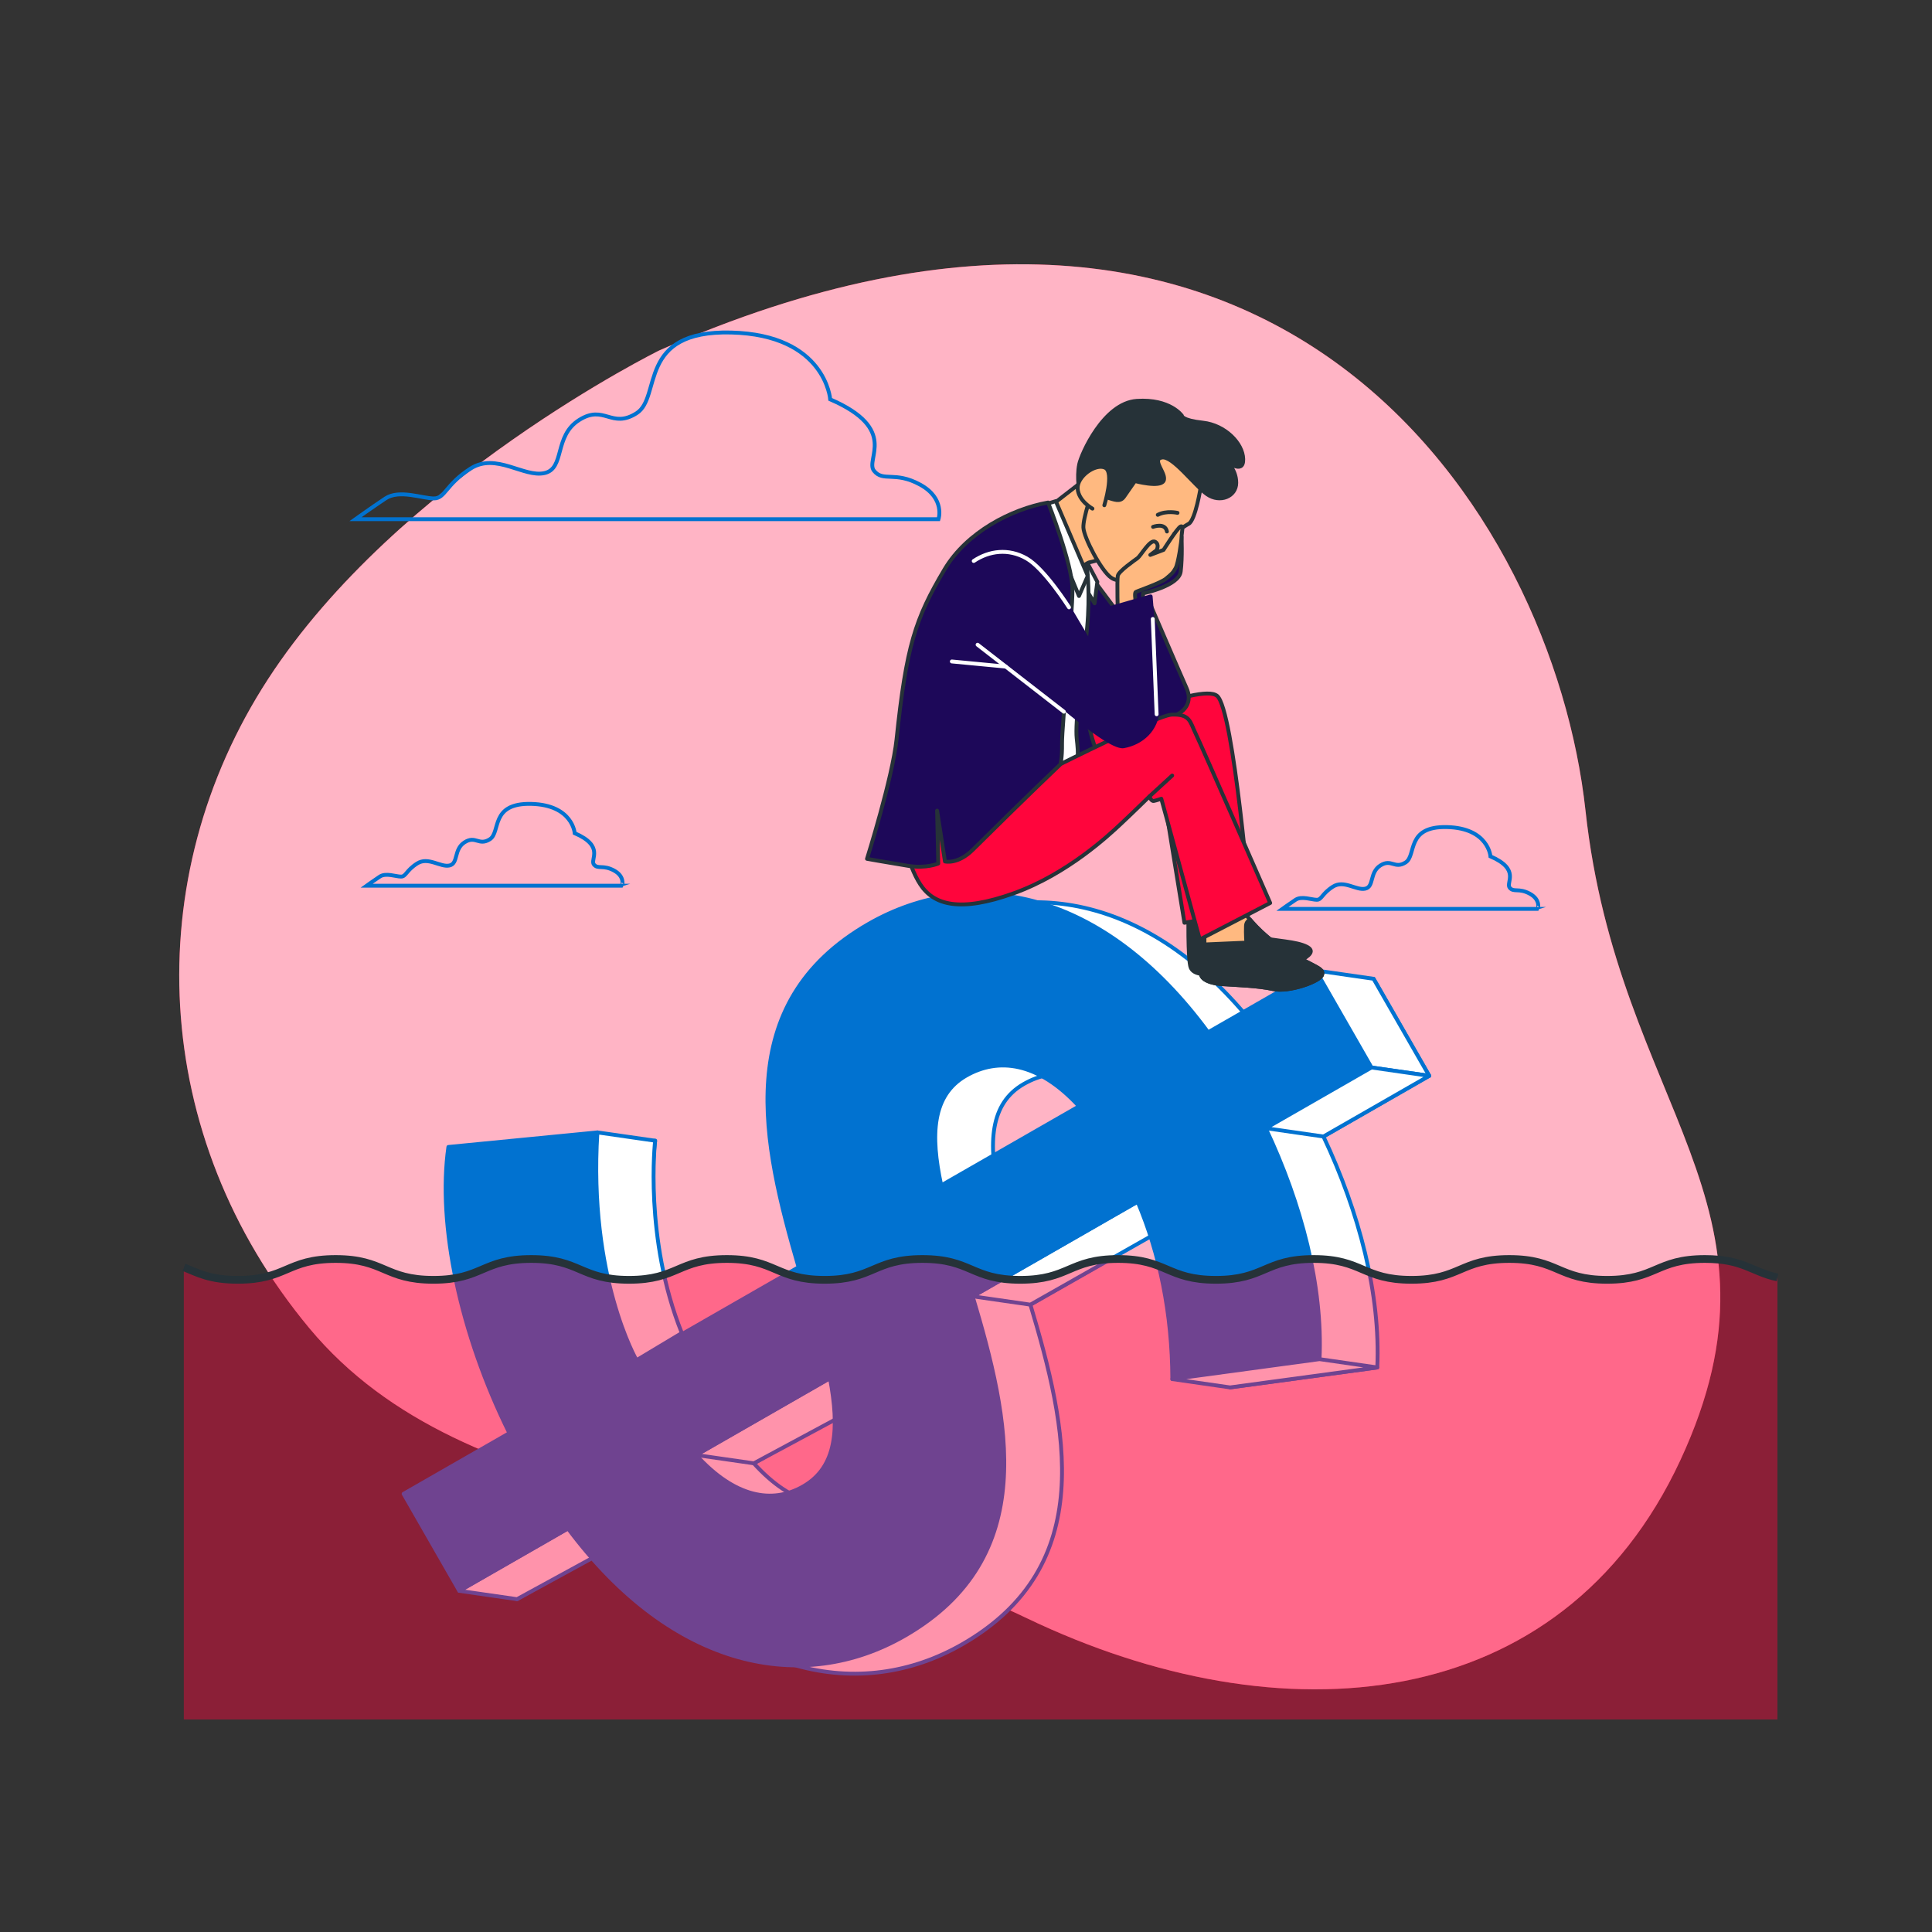 <svg width="500" height="500" viewBox="0 0 500 500" fill="none" xmlns="http://www.w3.org/2000/svg">
<rect x="0" y="0" width="500" height="500" fill="#333333" stroke="none"/>
<path d="M170.612 90.696C170.612 90.696 102.971 124.049 69.377 175.734C35.783 227.419 38.735 294.029 80.023 343.694C121.311 393.358 199.803 387.153 265.671 418.757C331.54 450.362 404.058 444.207 434.865 377.926C465.672 311.645 418.702 286.651 410.326 209.776C401.951 132.901 330.344 20.09 170.612 90.696Z" fill="#FF053C"/>
<path opacity="0.7" d="M170.612 90.696C170.612 90.696 102.971 124.049 69.377 175.734C35.783 227.419 38.735 294.029 80.023 343.694C121.311 393.358 199.803 387.153 265.671 418.757C331.54 450.362 404.058 444.207 434.865 377.926C465.672 311.645 418.702 286.651 410.326 209.776C401.951 132.901 330.344 20.09 170.612 90.696Z" fill="white"/>
<path d="M161.934 397.725L133.805 413.863L119.396 388.75L146.771 373.044C134.014 347.316 128.111 318.991 130.984 298.983L169.549 295.216C167.461 313.105 171.055 335.077 179.672 354.168L221.613 330.105C212.4 298.338 203.825 261.864 239.739 241.259C266.36 225.986 300.309 232.213 327.597 269.3L355.474 253.306L369.882 278.42L342.508 294.126C351.807 313.827 357.303 335.042 356.438 353.898L318.343 359.064C318.278 342.077 315.055 326.568 309.357 313.146L266.663 337.641C276.127 369.266 284.414 405.235 249.002 425.552C222.881 440.536 189.328 434.417 161.934 397.725ZM222.789 386.846C231.579 381.803 232.172 371.782 229.743 358.822L195.085 378.707C205.052 389.679 214.752 391.457 222.789 386.846ZM258.531 308.924L294.194 288.464C283.543 276.882 273.234 275.786 264.946 280.541C256.156 285.584 255.708 295.856 258.531 308.924Z" fill="white" stroke="#0172D0" stroke-miterlimit="10" stroke-linecap="round" stroke-linejoin="round"/>
<path d="M118.864 411.711L133.806 413.863L164.495 397.099L146.992 395.573L118.864 411.711Z" fill="white" stroke="#0172D0" stroke-miterlimit="10" stroke-linecap="round" stroke-linejoin="round"/>
<path d="M195.085 378.706L180.143 376.554L214.801 356.669L227.54 361.251L195.085 378.706Z" fill="white" stroke="#0172D0" stroke-miterlimit="10" stroke-linecap="round" stroke-linejoin="round"/>
<path d="M251.72 335.488L266.662 337.641L305.78 315.448L299.274 307.225L294.414 310.993L251.72 335.488Z" fill="white" stroke="#0172D0" stroke-miterlimit="10" stroke-linecap="round" stroke-linejoin="round"/>
<path d="M146.992 395.573L118.863 411.711L104.454 386.598L131.829 370.892C119.072 345.164 113.169 316.839 116.042 296.831L154.607 293.064C152.519 310.953 156.113 332.926 164.73 352.016L206.671 327.953C197.458 296.186 188.883 259.712 224.797 239.107C251.418 223.834 285.367 230.061 312.655 267.148L340.532 251.154L354.94 276.268L327.566 291.973C336.865 311.674 342.361 332.889 341.495 351.745L303.4 356.91C303.335 339.923 300.112 324.414 294.414 310.992L251.72 335.487C261.184 367.112 269.471 403.081 234.059 423.398C207.939 438.384 174.386 432.265 146.992 395.573ZM207.847 384.694C216.637 379.651 217.23 369.63 214.801 356.67L180.143 376.555C190.11 387.527 199.81 389.305 207.847 384.694ZM243.59 306.772L279.253 286.312C268.602 274.73 258.293 273.635 250.005 278.39C241.215 283.432 240.766 293.704 243.59 306.772Z" fill="#0172D0" stroke="#0172D0" stroke-miterlimit="10" stroke-linecap="round" stroke-linejoin="round"/>
<path d="M340.532 251.154L355.474 253.306L369.882 278.42L354.94 276.268L340.532 251.154Z" fill="white" stroke="#0172D0" stroke-miterlimit="10" stroke-linecap="round" stroke-linejoin="round"/>
<path d="M342.508 294.126L327.566 291.974L354.94 276.268L369.882 278.42L342.508 294.126Z" fill="white" stroke="#0172D0" stroke-miterlimit="10" stroke-linecap="round" stroke-linejoin="round"/>
<path d="M303.4 356.911L318.342 359.063L356.437 353.898L341.495 351.746L303.4 356.911Z" fill="white" stroke="#0172D0" stroke-miterlimit="10" stroke-linecap="round" stroke-linejoin="round"/>
<path d="M154.608 293.063L169.55 295.215C169.55 295.215 166.623 320.5 176.454 344.988L164.731 352.016C164.731 352.016 152.263 330.566 154.608 293.063Z" fill="white" stroke="#0172D0" stroke-miterlimit="10" stroke-linecap="round" stroke-linejoin="round"/>
<path d="M158.923 225.296C156.048 223.728 154.741 225.035 153.696 223.728C152.651 222.421 156.571 219.024 148.73 215.626C148.73 215.626 148.207 208.309 137.492 208.047C126.777 207.786 129.652 215.365 126.777 217.194C123.902 219.023 123.118 216.149 120.243 217.978C117.368 219.807 118.675 223.467 116.323 223.989C113.971 224.512 110.835 221.637 107.96 223.466C105.085 225.295 105.085 226.863 103.779 226.863C102.472 226.863 99.859 225.818 98.291 226.863C96.723 227.908 94.894 229.215 94.894 229.215H161.015C161.013 229.216 161.797 226.864 158.923 225.296Z" stroke="#0172D0" stroke-miterlimit="10"/>
<path d="M395.923 231.296C393.048 229.728 391.742 231.035 390.696 229.728C389.651 228.421 393.571 225.024 385.73 221.626C385.73 221.626 385.207 214.309 374.492 214.047C363.777 213.786 366.652 221.365 363.777 223.194C360.902 225.023 360.118 222.149 357.243 223.978C354.368 225.807 355.675 229.467 353.323 229.989C350.971 230.512 347.835 227.637 344.96 229.466C342.085 231.295 342.085 232.863 340.779 232.863C339.472 232.863 336.859 231.818 335.291 232.863C333.723 233.908 331.894 235.215 331.894 235.215H398.015C398.013 235.216 398.797 232.864 395.923 231.296Z" stroke="#0172D0" stroke-miterlimit="10"/>
<path d="M238.117 125.417C231.556 121.839 228.575 124.821 226.189 121.839C223.804 118.857 232.749 111.104 214.858 103.35C214.858 103.35 213.665 86.651 189.213 86.055C164.761 85.459 171.321 102.754 164.761 106.929C158.2 111.104 156.412 104.544 149.851 108.718C143.29 112.893 146.272 121.243 140.905 122.435C135.538 123.628 128.381 117.068 121.82 121.242C115.26 125.416 115.26 128.995 112.278 128.995C109.296 128.995 103.332 126.61 99.754 128.995C96.176 131.381 92.001 134.363 92.001 134.363H242.889C242.889 134.363 244.677 128.996 238.117 125.417Z" stroke="#0172D0" stroke-miterlimit="10"/>
<g opacity="0.43">
<path d="M460 445V330.597C453.334 329.182 451.224 325.827 441.235 325.827C428.578 325.827 428.578 331.217 415.922 331.217C403.266 331.217 403.266 325.827 390.61 325.827C377.955 325.827 377.955 331.217 365.3 331.217C352.643 331.217 352.643 325.827 339.986 325.827C327.331 325.827 327.331 331.217 314.676 331.217C302.02 331.217 302.02 325.827 289.363 325.827C276.707 325.827 276.707 331.217 264.051 331.217C251.394 331.217 251.394 325.827 238.738 325.827C226.082 325.827 226.082 331.217 213.426 331.217C200.769 331.217 200.769 325.827 188.112 325.827C175.456 325.827 175.456 331.217 162.8 331.217C150.145 331.217 150.145 325.827 137.489 325.827C124.834 325.827 124.834 331.217 112.179 331.217C99.524 331.217 99.524 325.827 86.869 325.827C74.214 325.827 74.214 331.217 61.559 331.217C54.358 331.217 51.254 329.473 47.585 327.969V445H460Z" fill="#FF053C"/>
<path d="M460 445V330.597C453.334 329.182 451.224 325.827 441.235 325.827C428.578 325.827 428.578 331.217 415.922 331.217C403.266 331.217 403.266 325.827 390.61 325.827C377.955 325.827 377.955 331.217 365.3 331.217C352.643 331.217 352.643 325.827 339.986 325.827C327.331 325.827 327.331 331.217 314.676 331.217C302.02 331.217 302.02 325.827 289.363 325.827C276.707 325.827 276.707 331.217 264.051 331.217C251.394 331.217 251.394 325.827 238.738 325.827C226.082 325.827 226.082 331.217 213.426 331.217C200.769 331.217 200.769 325.827 188.112 325.827C175.456 325.827 175.456 331.217 162.8 331.217C150.145 331.217 150.145 325.827 137.489 325.827C124.834 325.827 124.834 331.217 112.179 331.217C99.524 331.217 99.524 325.827 86.869 325.827C74.214 325.827 74.214 331.217 61.559 331.217C54.358 331.217 51.254 329.473 47.585 327.969V445H460Z" fill="#FF053C"/>
</g>
<path d="M460 330.597C453.334 329.182 451.224 325.827 441.235 325.827C428.578 325.827 428.578 331.217 415.922 331.217C403.266 331.217 403.266 325.827 390.61 325.827C377.955 325.827 377.955 331.217 365.3 331.217C352.643 331.217 352.643 325.827 339.986 325.827C327.331 325.827 327.331 331.217 314.676 331.217C302.02 331.217 302.02 325.827 289.363 325.827C276.707 325.827 276.707 331.217 264.051 331.217C251.394 331.217 251.394 325.827 238.738 325.827C226.082 325.827 226.082 331.217 213.426 331.217C200.769 331.217 200.769 325.827 188.112 325.827C175.456 325.827 175.456 331.217 162.8 331.217C150.145 331.217 150.145 325.827 137.489 325.827C124.834 325.827 124.834 331.217 112.179 331.217C99.524 331.217 99.524 325.827 86.869 325.827C74.214 325.827 74.214 331.217 61.559 331.217C54.358 331.217 51.254 329.473 47.585 327.969" stroke="#263238" stroke-width="2" stroke-miterlimit="10"/>
<path d="M279.663 145.617C279.663 145.617 301.808 174.871 303.287 178.329C304.766 181.787 301.329 184.981 299.536 186.162C297.743 187.343 293.709 187.207 290.059 184.424C286.409 181.642 271.677 163.375 271.677 163.375C271.677 163.375 270.092 151.343 272.27 147.515C274.448 143.688 277.223 143.19 279.663 145.617Z" fill="#1D0859" stroke="#263238" stroke-miterlimit="10" stroke-linecap="round" stroke-linejoin="round"/>
<path d="M307.566 235.655C307.566 235.655 307.354 248.506 308.155 250.422C308.956 252.338 312.139 252.224 313.691 251.946C315.243 251.668 319.739 249.946 321.37 250.111C323.001 250.276 334.48 249.89 337.165 248.267C339.522 246.842 340.34 245.663 337.075 244.549C333.845 243.447 328.021 243.378 324.753 242.182C321.815 241.107 317.519 235.013 317.519 235.013L307.566 235.655Z" fill="#263238" stroke="#263238" stroke-miterlimit="10" stroke-linecap="round" stroke-linejoin="round"/>
<path d="M281.49 189.764C281.49 189.764 310.69 176.519 314.993 180.095C319.295 183.671 323.601 235.753 323.601 235.753L306.532 238.814L299.684 196.798C299.684 196.798 280.594 219.212 270.146 224.747C259.698 230.281 255.668 230.775 246.518 224.408C237.368 218.041 242.832 207.68 242.832 207.68L281.49 189.764Z" fill="#FF053C" stroke="#263238" stroke-miterlimit="10" stroke-linecap="round" stroke-linejoin="round"/>
<path d="M275.878 146.869C275.878 146.869 280.145 179.71 281.758 187.429C283.371 195.148 285.82 198.598 285.82 198.598C285.82 198.598 277.476 200.552 274.048 201.853C270.62 203.154 268 203.853 268 203.853C268 203.853 269.547 197.169 269.571 187.097C269.596 177.025 275.878 146.869 275.878 146.869Z" fill="#1D0859" stroke="#263238" stroke-miterlimit="10" stroke-linecap="round" stroke-linejoin="round"/>
<path d="M295.75 157.005L295.819 153.561C295.819 153.561 305.09 151.67 305.562 147.924C306.034 144.178 305.785 138.96 305.785 138.96C305.785 138.96 301.436 146.604 298.974 148.19C296.513 149.775 294.381 148.098 292.318 151.9C290.254 155.702 291.254 158.726 291.254 158.726L288.611 160.573C288.611 160.573 295.412 180.632 296.031 182.81C296.65 184.987 296.565 187.062 301.845 185.886C307.126 184.71 308.604 181.471 307.081 178.083C305.558 174.695 297.706 156.426 297.706 156.426L295.75 157.005Z" fill="#1D0859" stroke="#263238" stroke-miterlimit="10" stroke-linecap="round" stroke-linejoin="round"/>
<path d="M280.524 144.031L283.988 150.57L283.269 156.141L277.543 146.57L280.524 144.031Z" fill="white" stroke="#263238" stroke-miterlimit="10" stroke-linecap="round" stroke-linejoin="round"/>
<path d="M281.508 149.033C281.508 149.033 282.209 156.617 280.976 165.717C279.744 174.817 278.226 187.119 278.645 191.053C279.064 194.988 279.574 198.865 276.145 200.789C272.716 202.713 248.281 213.396 240.333 215.394C232.385 217.392 232.777 211.593 232.429 209.651C232.081 207.708 234.191 179.547 241.415 163.931C241.415 163.931 248.341 146.649 256.602 140.012C264.864 133.375 271.744 135.005 276.454 137.311C281.165 139.619 281.508 149.033 281.508 149.033Z" fill="white" stroke="#263238" stroke-miterlimit="10" stroke-linecap="round" stroke-linejoin="round"/>
<path d="M280.904 123.973L272.064 130.821L277.762 148.561C277.762 148.561 280.911 145.708 282.02 145.509C283.128 145.31 286.374 144.271 286.374 144.271C286.374 144.271 290.907 127.442 290.112 123.008C289.317 118.575 280.904 123.973 280.904 123.973Z" fill="#FFB980" stroke="#263238" stroke-miterlimit="10" stroke-linecap="round" stroke-linejoin="round"/>
<path d="M273.235 129.695L281.508 149.033L279.239 154.245L269.546 130.815L273.235 129.695Z" fill="white" stroke="#263238" stroke-miterlimit="10" stroke-linecap="round" stroke-linejoin="round"/>
<path d="M311.647 239.27C311.647 239.27 312.026 249.041 311.014 251.053C310.002 253.065 312.537 254.441 316.243 254.692C319.949 254.943 325.468 255.097 329.515 255.973C333.562 256.849 341.525 254.048 342.134 252.337C342.742 250.626 340.406 250.359 334.03 246.697C327.653 243.036 324.158 238.857 322.391 236.657C320.624 234.457 319.982 233.428 319.982 233.428L311.647 239.27Z" fill="#FFB980" stroke="#263238" stroke-miterlimit="10" stroke-linecap="round" stroke-linejoin="round"/>
<path d="M334.029 246.697C328.804 243.697 325.516 240.351 323.525 238.03C322.982 238.274 322.499 238.738 322.463 239.619C322.377 241.694 322.553 243.95 322.553 243.95L311.709 244.426C311.677 247.115 311.518 250.049 311.013 251.053C310.001 253.065 312.536 254.441 316.242 254.692C319.948 254.943 325.467 255.097 329.514 255.973C333.561 256.849 341.524 254.048 342.133 252.337C342.742 250.626 340.406 250.358 334.029 246.697Z" fill="#263238" stroke="#263238" stroke-miterlimit="10" stroke-linecap="round" stroke-linejoin="round"/>
<path d="M233.406 215.09C233.406 215.09 234.695 223.554 238.167 228.88C241.639 234.206 248.403 236.197 262.374 231.174C276.346 226.152 287.107 215.985 289.853 213.433C292.599 210.881 297.465 206.119 297.465 206.119C297.465 206.119 297.925 207.409 298.59 207.29C299.255 207.171 300.545 206.711 300.545 206.711L310.509 243.135L328.722 233.691C328.722 233.691 310.852 192.736 309.409 189.791C307.966 186.846 308.051 184.772 303.277 184.942C298.503 185.112 256.631 206.806 253.869 207.988C251.106 209.17 246.622 205.855 242.189 206.65C237.755 207.446 233.452 212.794 233.406 215.09Z" fill="#FF053C" stroke="#263238" stroke-miterlimit="10" stroke-linecap="round" stroke-linejoin="round"/>
<path d="M297.465 206.119L303.36 200.715" stroke="#263238" stroke-miterlimit="10" stroke-linecap="round" stroke-linejoin="round"/>
<path d="M271.24 130.053C271.24 130.053 277.507 145.861 277.551 152.488C277.595 159.116 274.806 188.217 274.856 192.326C274.907 196.435 274.417 197.826 274.417 197.826C274.417 197.826 265.849 205.95 251.745 219.936C247.854 223.794 244.551 222.944 244.551 222.944L242.523 209.792L242.818 223.483C242.818 223.483 239.729 224.837 235.017 224.08C230.305 223.323 224.38 222.264 224.38 222.264C224.38 222.264 230.992 201.233 232.019 191.393C234.549 167.166 236.849 160.133 244.456 147.345C250.179 137.729 261.708 131.763 271.24 130.053Z" fill="#1D0859" stroke="#263238" stroke-miterlimit="10" stroke-linecap="round" stroke-linejoin="round"/>
<path d="M310.759 125.959C310.759 125.959 309.402 134.595 307.638 135.557C305.874 136.519 303.909 138.162 303.909 138.162L302.673 143.871L297.982 144.712C297.982 144.712 296.185 147.294 294.052 147.999C291.919 148.704 290.122 151.286 287.54 149.489C284.958 147.692 280.517 139.128 280.381 136.57C280.245 134.012 282.82 126.771 282.82 126.771C282.82 126.771 284.705 122.882 289.998 119.996C295.291 117.11 297.088 114.528 304.304 115.171C311.522 115.815 310.759 125.959 310.759 125.959Z" fill="#FFB980" stroke="#263238" stroke-miterlimit="10" stroke-linecap="round" stroke-linejoin="round"/>
<path d="M304.74 132.73C304.74 132.73 301.887 132.065 299.632 133.238" stroke="#263238" stroke-miterlimit="10" stroke-linecap="round" stroke-linejoin="round"/>
<path d="M298.41 136.353C298.41 136.353 301.525 135.155 302.004 137.551" stroke="#263238" stroke-miterlimit="10" stroke-linecap="round" stroke-linejoin="round"/>
<path d="M287.031 125.049C287.031 125.049 284.352 128.112 286.397 128.713C288.442 129.314 289.861 130.029 290.888 128.553C291.915 127.078 293.711 124.496 293.711 124.496C293.711 124.496 300.158 126.245 301.128 124.457C302.099 122.669 297.873 118.908 300.688 118.403C303.503 117.898 309.083 125.613 312.402 127.923C315.721 130.233 319.932 128.51 319.94 124.957C319.949 121.405 317.311 119.295 317.311 119.295C317.311 119.295 321.849 123 321.746 118.823C321.642 114.645 316.936 110.002 311.339 109.391C305.742 108.781 305.881 107.595 305.881 107.595C305.881 107.595 302.819 103.163 294.207 103.74C285.595 104.316 279.818 117.632 279.301 120.141C278.567 123.705 279.437 127.701 279.437 127.701C279.437 127.701 283.175 121.544 287.031 125.049Z" fill="#263238" stroke="#263238" stroke-miterlimit="10" stroke-linecap="round" stroke-linejoin="round"/>
<path d="M285.796 130.758C285.796 130.758 288.46 122.21 285.99 121.039C283.52 119.868 278.652 123.323 278.9 126.507C279.148 129.691 282.724 131.632 282.724 131.632" fill="#FFB980"/>
<path d="M285.796 130.758C285.796 130.758 288.46 122.21 285.99 121.039C283.52 119.868 278.652 123.323 278.9 126.507C279.148 129.691 282.724 131.632 282.724 131.632" stroke="#263238" stroke-miterlimit="10" stroke-linecap="round" stroke-linejoin="round"/>
<path d="M289.299 159.305C289.299 159.305 289.039 150.199 289.284 149.011C289.529 147.823 293.604 145.033 294.412 144.431C295.219 143.829 297.647 139.503 298.914 140.191C300.181 140.879 299.311 142.408 299.311 142.408L297.697 143.613L301.125 142.312C301.125 142.312 304.684 136.64 305.531 136.259C306.378 135.878 305.809 137.811 305.786 138.959C305.763 140.107 304.944 145.745 304.256 147.013C303.568 148.28 303.165 148.582 301.772 149.747C300.379 150.912 294.553 152.872 293.928 153.213C293.303 153.554 294.518 159.056 294.518 159.056L289.299 159.305Z" fill="#FFB980" stroke="#263238" stroke-miterlimit="10" stroke-linecap="round" stroke-linejoin="round"/>
<path d="M254.813 167.32C254.813 167.32 259.36 169.708 261.19 170.981C263.02 172.254 286.133 193.965 290.788 193.13C295.443 192.295 299.4 188.84 299.594 183.543C299.788 178.246 297.791 154.35 297.791 154.35L287.127 157.406L286.101 173.378C286.101 173.378 274.486 153.267 272.378 150.441C270.27 147.616 267.684 142.13 260.892 143.806C254.1 145.482 254.548 151.808 254.548 151.808" fill="#1D0859"/>
<path d="M254.813 167.32C254.813 167.32 259.36 169.708 261.19 170.981C263.02 172.254 286.133 193.965 290.788 193.13C295.443 192.295 299.4 188.84 299.594 183.543C299.788 178.246 297.791 154.35 297.791 154.35L287.127 157.406L286.101 173.378C286.101 173.378 274.486 153.267 272.378 150.441C270.27 147.616 267.684 142.13 260.892 143.806C254.1 145.482 254.548 151.808 254.548 151.808" stroke="#1D0859" stroke-miterlimit="10" stroke-linecap="round" stroke-linejoin="round"/>
<path d="M275.333 184.186L253 166.853" stroke="white" stroke-miterlimit="10" stroke-linecap="round" stroke-linejoin="round"/>
<path d="M260.333 172.519L246.333 171.186" stroke="white" stroke-miterlimit="10" stroke-linecap="round" stroke-linejoin="round"/>
<path d="M276.667 157.186C276.667 157.186 270.334 147.186 265.667 144.519C261 141.852 256 142.519 252 145.186" stroke="white" stroke-miterlimit="10" stroke-linecap="round" stroke-linejoin="round"/>
<path d="M298.333 160.186L299.333 184.853" stroke="white" stroke-miterlimit="10" stroke-linecap="round" stroke-linejoin="round"/>
</svg>
